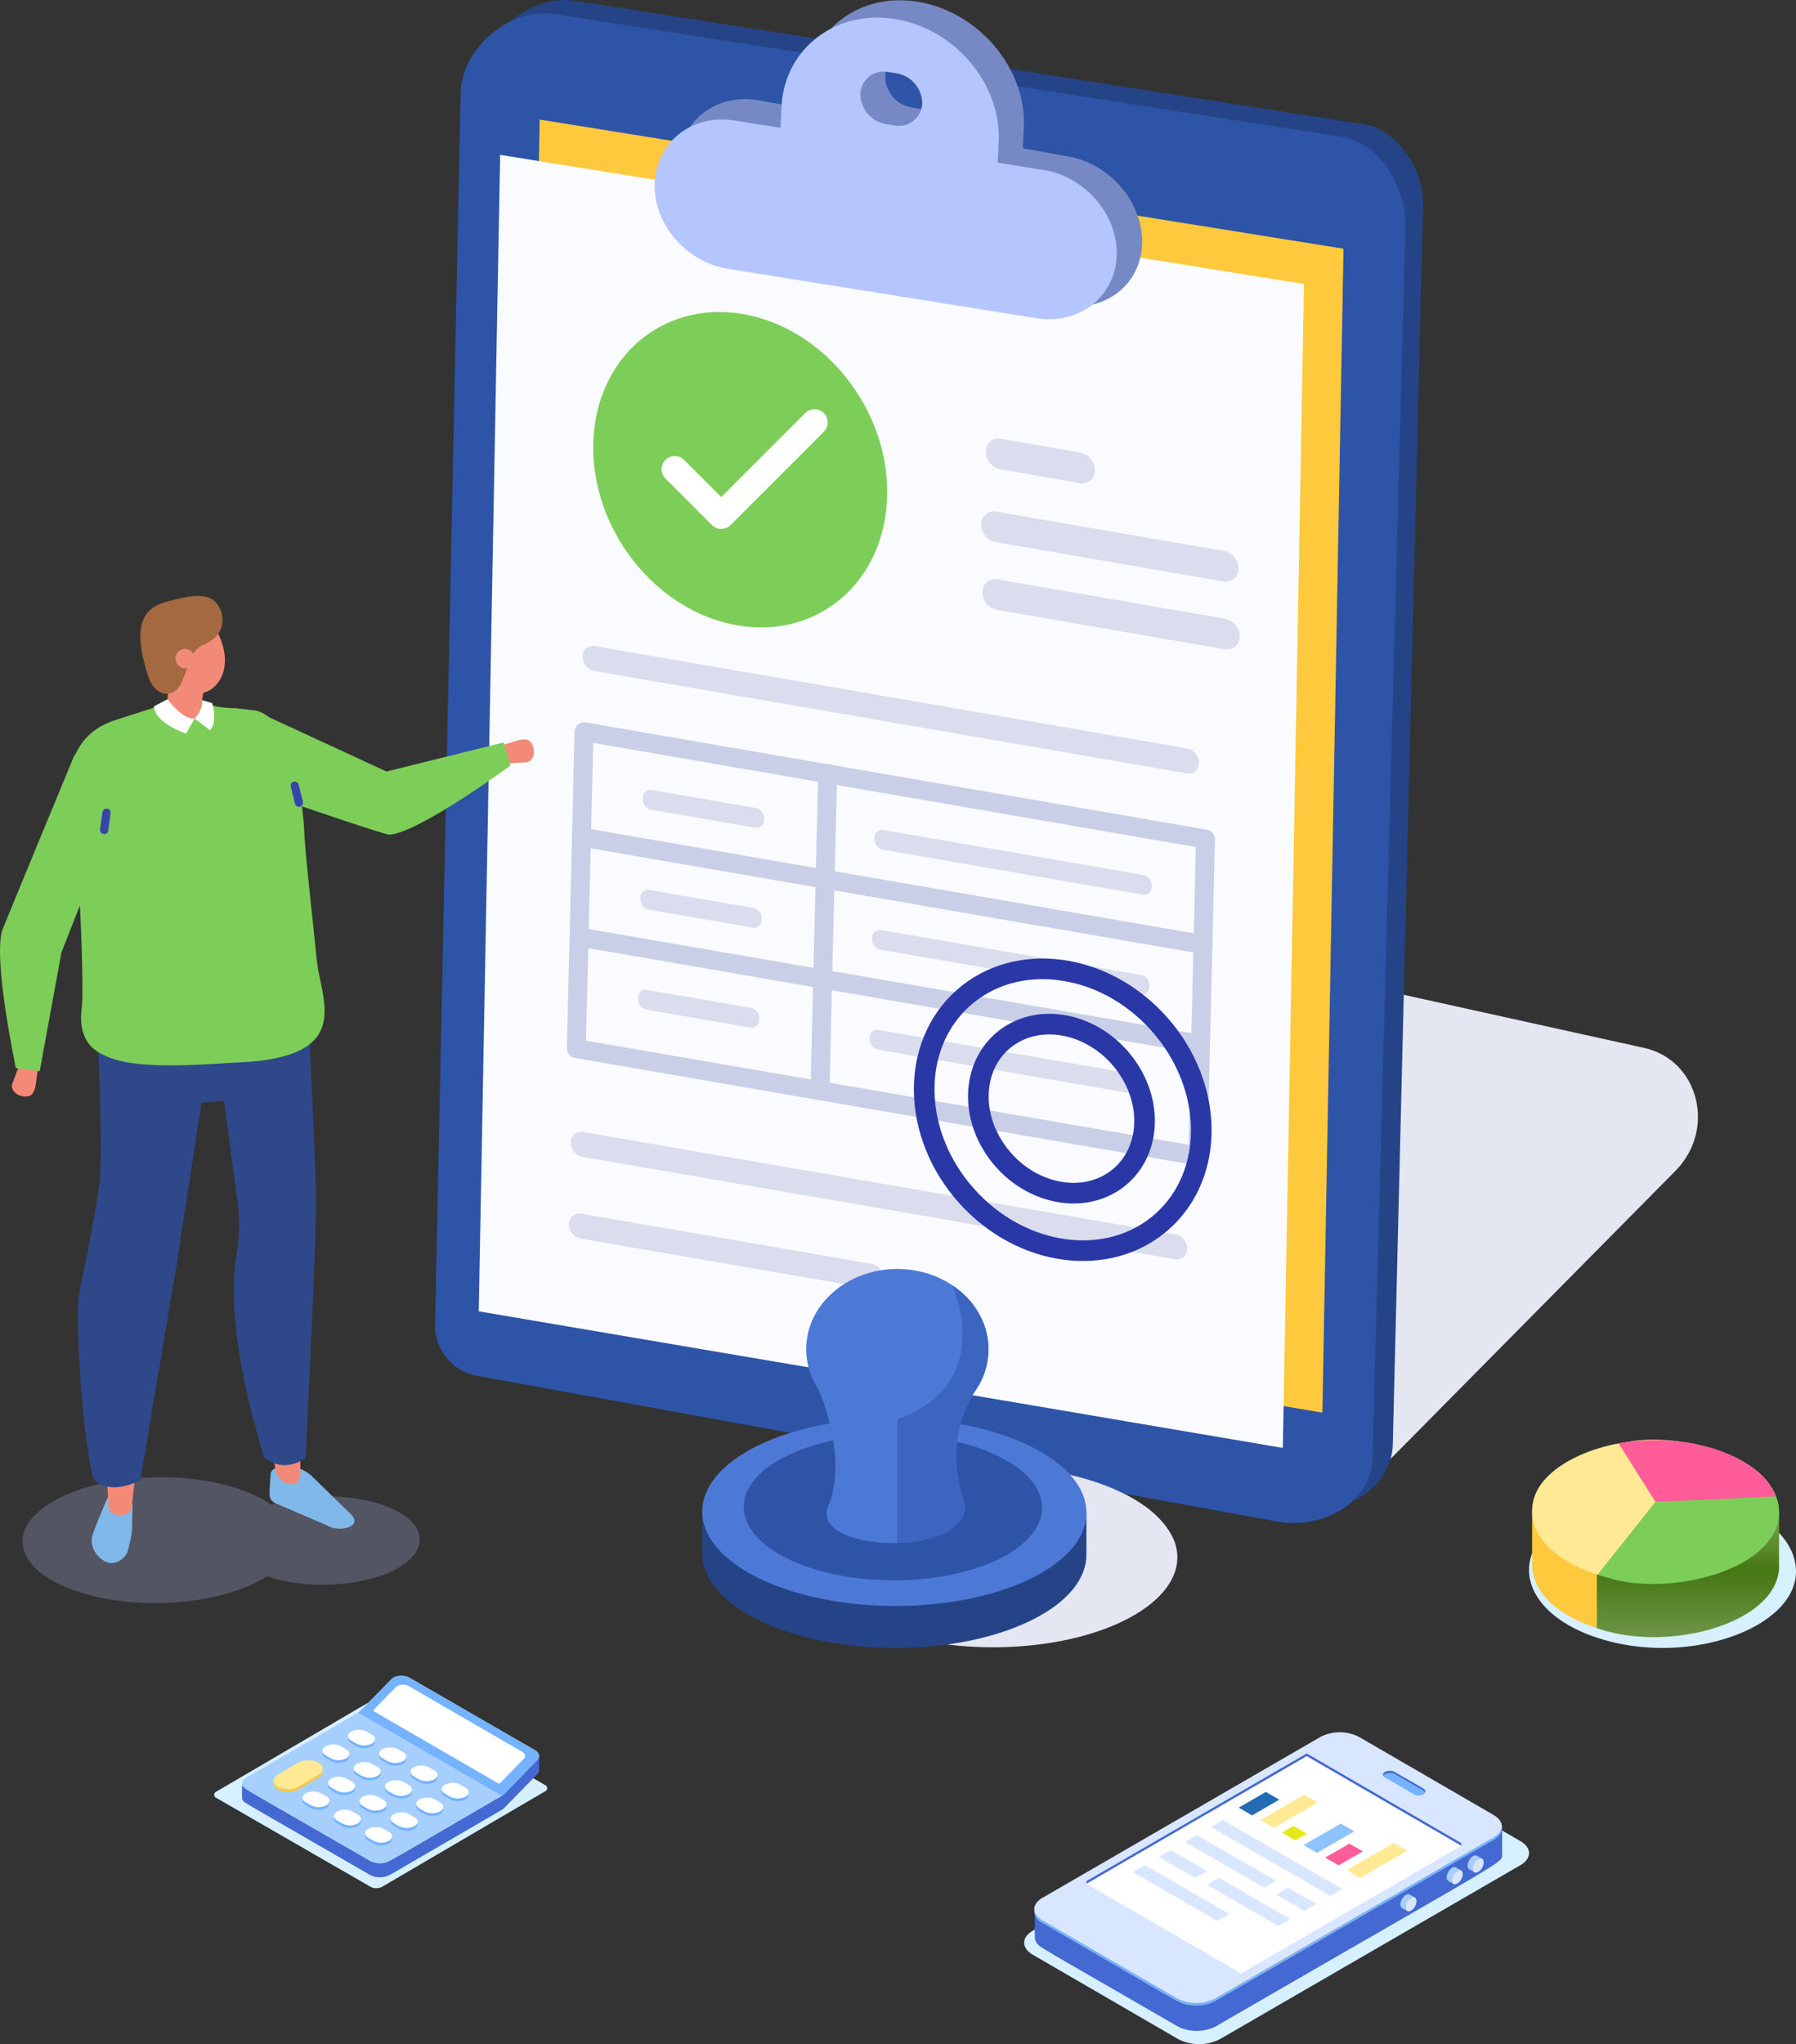 <svg xmlns="http://www.w3.org/2000/svg" xmlns:xlink="http://www.w3.org/1999/xlink" width="506.552" height="576.297" viewBox="0 0 506.552 576.297">
  <rect x="0" y="0" width="506.552" height="576.297" fill="#333333" stroke="none"/>
  <defs>
    <clipPath id="clip-path">
      <rect id="Rectangle_5721" data-name="Rectangle 5721" width="478.9" height="464.597" fill="none"/>
    </clipPath>
    <clipPath id="clip-path-3">
      <rect id="Rectangle_5719" data-name="Rectangle 5719" width="112.031" height="35.466" fill="none"/>
    </clipPath>
    <linearGradient id="linear-gradient" x1="0.5" x2="0.5" y2="1" gradientUnits="objectBoundingBox">
      <stop offset="0" stop-color="#8fba61"/>
      <stop offset="0.481" stop-color="#457713"/>
      <stop offset="1" stop-color="#799c54"/>
    </linearGradient>
  </defs>
  <g id="Group_16925" data-name="Group 16925" transform="translate(942.419 6840.299)">
    <g id="Group_16924" data-name="Group 16924" transform="translate(-942.419 -6840.299)">
      <g id="Group_16848" data-name="Group 16848" clip-path="url(#clip-path)">
        <g id="Group_16847" data-name="Group 16847">
          <g id="Group_16846" data-name="Group 16846" clip-path="url(#clip-path)">
            <path id="Path_32439" data-name="Path 32439" d="M664.658,690.569l81.648-82.521c11.327-11.758,6.269-31.093-9.018-34.469L516.081,524.731Z" transform="translate(-273.562 -278.147)" fill="#e4e6f2"/>
            <path id="Path_32440" data-name="Path 32440" d="M510.534,425.141,285.271,384.135a14.445,14.445,0,0,1-11.918-15.007l7.186-346.54C280.807,9.7,294.443-1.768,307.122.227L530.153,35.154c7.735,1.217,16.359,11.65,16.112,22.556l-8.53,349.229c-.273,13.194-14.42,20.759-27.2,18.2" transform="translate(-144.896 0)" fill="#254487"/>
            <path id="Path_32441" data-name="Path 32441" d="M498.339,433.129,273.076,392.122a14.445,14.445,0,0,1-11.918-15.008l7.186-346.54c.267-12.886,13.9-24.356,26.583-22.361L517,42.858c12.642,2.231,18.01,16.927,17.847,24.787l-9.3,347.281c-.273,13.194-14.42,20.759-27.2,18.2" transform="translate(-138.432 -4.234)" fill="#2d54a6"/>
            <path id="Path_32442" data-name="Path 32442" d="M317.105,71.737,311.078,397.78l226.785,38.51,5.963-328.142Z" transform="translate(-164.895 -38.026)" fill="#ffc93e"/>
            <path id="Path_32443" data-name="Path 32443" d="M514.133,457.451l-226.785-38.51L293.376,92.9,520.1,129.309Z" transform="translate(-152.316 -49.243)" fill="#fafbff"/>
            <path id="Path_32444" data-name="Path 32444" d="M517.512,44.263l-12.989-2.357L504.8,36c.761-16.351-12.425-32.236-29.3-35.3h0c-16.878-3.063-31.312,7.808-32.073,24.159l-.275,5.9-12.988-2.358c-11.885-2.157-22.047,5.5-22.584,17.011s8.75,22.7,20.634,24.855l87.356,15.855c11.884,2.157,22.047-5.5,22.583-17.011s-8.75-22.7-20.634-24.855M475.254,30.754l-2.3-.417a8.881,8.881,0,0,1-7.243-8.726c.188-4.042,3.756-6.729,7.928-5.972l2.3.417a8.883,8.883,0,0,1,7.243,8.726c-.188,4.042-3.756,6.729-7.928,5.972" transform="translate(-216.033 -0.1)" fill="#7789c4"/>
            <path id="Path_32445" data-name="Path 32445" d="M502.628,53.53l-12.961-2.075.273-5.892c.757-16.326-12.4-31.89-29.248-34.586s-31.243,8.455-32,24.781l-.273,5.893-12.96-2.075c-11.859-1.9-22,5.954-22.531,17.45s8.735,22.454,20.594,24.353L500.69,95.332c11.859,1.9,22-5.953,22.531-17.449s-8.734-22.454-20.594-24.353m-42.17-12.575-2.294-.367a8.632,8.632,0,0,1-7.23-8.55,6.575,6.575,0,0,1,7.91-6.125l2.294.367a8.631,8.631,0,0,1,7.23,8.549,6.575,6.575,0,0,1-7.91,6.126" transform="translate(-208.27 -5.605)" fill="#b5c6ff"/>
            <path id="Path_32446" data-name="Path 32446" d="M600.521,516.142l-73.265-12.654a3.019,3.019,0,0,1-2.411-2.972l.011-.465a2.117,2.117,0,0,1,2.535-2.118l73.265,12.654a3.019,3.019,0,0,1,2.411,2.972l-.011.465a2.117,2.117,0,0,1-2.535,2.118" transform="translate(-278.207 -263.923)" fill="#d9dded"/>
            <path id="Path_32447" data-name="Path 32447" d="M512.932,714.951,345.92,686.105a4.159,4.159,0,0,1-3.321-4.094,2.916,2.916,0,0,1,3.492-2.918L513.1,707.939a4.159,4.159,0,0,1,3.321,4.094,2.916,2.916,0,0,1-3.491,2.918" transform="translate(-181.603 -359.945)" fill="#d9dded"/>
            <path id="Path_32448" data-name="Path 32448" d="M426.553,749.229,344.731,735.1A4.159,4.159,0,0,1,341.41,731a2.916,2.916,0,0,1,3.492-2.918l81.822,14.132a4.159,4.159,0,0,1,3.321,4.094,2.916,2.916,0,0,1-3.491,2.918" transform="translate(-180.973 -385.914)" fill="#d9dded"/>
            <path id="Path_32449" data-name="Path 32449" d="M520.01,423.438,353,394.592a4.159,4.159,0,0,1-3.321-4.094,2.916,2.916,0,0,1,3.492-2.918L520.18,416.426a4.159,4.159,0,0,1,3.321,4.094,2.916,2.916,0,0,1-3.492,2.918" transform="translate(-185.355 -205.421)" fill="#d9dded"/>
            <path id="Path_32450" data-name="Path 32450" d="M417.469,484.527l-29.249-5.052a3.018,3.018,0,0,1-2.411-2.972l.011-.465a2.117,2.117,0,0,1,2.535-2.118l29.249,5.052a3.019,3.019,0,0,1,2.411,2.972l-.011.465a2.117,2.117,0,0,1-2.535,2.118" transform="translate(-204.508 -251.194)" fill="#d9dded"/>
            <path id="Path_32451" data-name="Path 32451" d="M599.065,576.111,525.8,563.457a3.019,3.019,0,0,1-2.411-2.972l.011-.465a2.117,2.117,0,0,1,2.535-2.118L599.2,570.556a3.019,3.019,0,0,1,2.411,2.972l-.011.465a2.117,2.117,0,0,1-2.535,2.118" transform="translate(-277.435 -295.711)" fill="#d9dded"/>
            <path id="Path_32452" data-name="Path 32452" d="M416.013,544.495l-29.249-5.052a3.018,3.018,0,0,1-2.411-2.972l.011-.465a2.117,2.117,0,0,1,2.535-2.118l29.249,5.052a3.019,3.019,0,0,1,2.411,2.972l-.011.465a2.117,2.117,0,0,1-2.535,2.118" transform="translate(-203.736 -282.982)" fill="#d9dded"/>
            <path id="Path_32453" data-name="Path 32453" d="M597.609,636.079l-73.264-12.654a3.019,3.019,0,0,1-2.411-2.972l.011-.465a2.117,2.117,0,0,1,2.535-2.118l73.264,12.654a3.019,3.019,0,0,1,2.411,2.972l-.011.465a2.117,2.117,0,0,1-2.535,2.118" transform="translate(-276.664 -327.499)" fill="#d9dded"/>
            <path id="Path_32454" data-name="Path 32454" d="M414.557,604.462l-29.249-5.052a3.018,3.018,0,0,1-2.411-2.972l.011-.465a2.117,2.117,0,0,1,2.535-2.118l29.249,5.052a3.019,3.019,0,0,1,2.411,2.972l-.011.465a2.117,2.117,0,0,1-2.535,2.118" transform="translate(-202.964 -314.769)" fill="#d9dded"/>
            <path id="Path_32455" data-name="Path 32455" d="M521.2,558.595,345.92,528.321l2.169-89.332L523.37,469.264Z" transform="translate(-183.364 -232.698)" fill="none" stroke="#c8cfe6" stroke-linecap="round" stroke-linejoin="round" stroke-width="5.331"/>
            <line id="Line_522" data-name="Line 522" x2="175.281" y2="30.274" transform="translate(164.003 236.003)" fill="none" stroke="#c8cfe6" stroke-linecap="round" stroke-linejoin="round" stroke-width="5.331"/>
            <line id="Line_523" data-name="Line 523" x2="172.911" y2="29.865" transform="translate(163.32 264.151)" fill="none" stroke="#c8cfe6" stroke-linecap="round" stroke-linejoin="round" stroke-width="5.331"/>
            <line id="Line_524" data-name="Line 524" x1="2.131" y2="87.767" transform="translate(231.307 218.16)" fill="none" stroke="#c8cfe6" stroke-linecap="round" stroke-linejoin="round" stroke-width="5.331"/>
            <path id="Path_32456" data-name="Path 32456" d="M618.18,275.693l-22.389-3.867a5.092,5.092,0,0,1-4.067-5.013A3.571,3.571,0,0,1,596,263.24l22.389,3.867a5.092,5.092,0,0,1,4.067,5.014,3.571,3.571,0,0,1-4.275,3.572" transform="translate(-313.658 -139.505)" fill="#d9dded"/>
            <path id="Path_32457" data-name="Path 32457" d="M657.215,326.56l-64.2-11.088a5.092,5.092,0,0,1-4.067-5.013,3.571,3.571,0,0,1,4.275-3.572l64.2,11.088a5.092,5.092,0,0,1,4.067,5.014,3.571,3.571,0,0,1-4.275,3.572" transform="translate(-312.187 -162.641)" fill="#d9dded"/>
            <path id="Path_32458" data-name="Path 32458" d="M657.943,367.226l-64.2-11.088a5.092,5.092,0,0,1-4.067-5.013,3.571,3.571,0,0,1,4.275-3.572l64.2,11.088a5.092,5.092,0,0,1,4.067,5.014,3.571,3.571,0,0,1-4.275,3.572" transform="translate(-312.573 -184.197)" fill="#d9dded"/>
            <path id="Path_32459" data-name="Path 32459" d="M431.108,271.1l7.283,1.258-1.054-4c-.82-2.931-1.53-5.8-2.236-8.83l-.148-.026c-.81,2.765-1.653,5.37-2.607,7.994Z" transform="translate(-228.52 -137.553)" fill="#fff"/>
            <path id="Path_32460" data-name="Path 32460" d="M308.349,445.611h0c.7,1.938-.019,3.934-1.591,4.435l-6.357.422c-1.574.5-.523,0-1.22-1.941s-2.281-1.7.489-3.318l4.482-1.313a5.572,5.572,0,0,1,1.809-.24c1.144.051,1.839.43,2.388,1.955" transform="translate(-158.013 -235.169)" fill="#f38a77"/>
            <path id="Path_32461" data-name="Path 32461" d="M159.725,429.5l33.953,15.675,33.02-8.192,1.963,6.492s-25.777,18.933-34.108,19.514c-1.229.086-25.877-8.385-25.877-8.385Z" transform="translate(-84.666 -227.666)" fill="#7dcd59"/>
            <g id="Group_16845" data-name="Group 16845" transform="translate(6.366 416.479)" opacity="0.3" style="mix-blend-mode: multiply;isolation: isolate">
              <g id="Group_16844" data-name="Group 16844">
                <g id="Group_16843" data-name="Group 16843" clip-path="url(#clip-path-3)">
                  <path id="Path_32462" data-name="Path 32462" d="M22.939,892.637c13.845-7.517,37.945-8.523,53.83-2.245a33.276,33.276,0,0,1,6.872,3.6c9.838-3.23,23.334-3.161,32.742.557,11.162,4.411,12.323,12.268,2.595,17.55-9.349,5.076-25.338,5.913-36.478,2.057-.64.413-1.312.818-2.038,1.211-13.845,7.517-37.945,8.523-53.83,2.245s-17.539-17.46-3.693-24.977" transform="translate(-13.547 -886.269)" fill="#9fa3d4"/>
                </g>
              </g>
            </g>
            <path id="Path_32463" data-name="Path 32463" d="M184.048,892.668l-10.1-9.878a9.946,9.946,0,0,0-7.25-2.883,16.011,16.011,0,0,0-2.823.338,2.085,2.085,0,0,0-1.8,2.191l-.161,2.129c-.155,3.564-.547,4.755,1.874,5.795l14.374,6.173c3,1.945,11.02.482,5.889-3.866" transform="translate(-85.761 -466.414)" fill="#81b8ea"/>
            <path id="Path_32464" data-name="Path 32464" d="M146.6,736.283a4.74,4.74,0,0,0,4.9,4.025c1.158-.128,1.956-.811,2.117-2.994-.4-24.484,1.945-44.9,1.587-67.789-.4-25.7-1.081-18.119-1.758-57.512l-23.52-4.81c5.078,28.4,7.537,64.205,7.537,64.205-6.14,26.334,3.628,34.161,9.139,64.875" transform="translate(-68.868 -321.863)" fill="#f38a77"/>
            <path id="Path_32465" data-name="Path 32465" d="M124.81,571.752l8.043,60.172a51.044,51.044,0,0,1-.141,18.038c-1.7,9.51-.463,28.589,7.932,56.213,3.765,2.924,7.671,2.836,11.7.177,0,0,3.1-61.6,2.963-73.475s-3.405-75.811-3.405-75.811Z" transform="translate(-66.159 -295.287)" fill="#2e488a"/>
            <path id="Path_32466" data-name="Path 32466" d="M66.594,900.062l-.2,7.748a38.586,38.586,0,0,1-1.3,5.822,5.23,5.23,0,0,1-4.539,3.04c-2.255.112-6.779-3.682-5.152-8.288,1.418-4.014,4.245-10.411,4.245-10.411,3.178,1.412,4.649,2.056,6.945,2.089" transform="translate(-29.186 -475.994)" fill="#81b8ea"/>
            <path id="Path_32467" data-name="Path 32467" d="M58.779,755.227c-.437,3.037,4.5,4.4,6.544,1.34,2.384-24.292,6.728-46.29,8.971-69,2.519-25.494,4.816-23.962,8.617-63.048l-25.74,1.213c1.839,28.567.221,64.255.221,64.255-9.471,26.56-.105,31.267,1.386,65.237" transform="translate(-28.206 -331.044)" fill="#f38a77"/>
            <path id="Path_32468" data-name="Path 32468" d="M51.2,575.353s3.084,51.476,1.625,62.795c-1.134,8.8-4.118,23.227-5.392,29.221a30.817,30.817,0,0,0-.67,5.931c-.139,8.778.9,32.893,4.189,47.665,2.779,4.049,8.849,3.2,13.419.821L74.3,662.77c.151-.69,7.293-47.365,7.293-47.365l16-1.429L87.953,574.42s-38.5,4.184-36.756.933" transform="translate(-24.78 -304.486)" fill="#2e488a"/>
            <path id="Path_32469" data-name="Path 32469" d="M87.759,421.729c-3.226-.039-6.2-.449-7.1-1.031-5.043-3.264-10.746-1.013-11.349-.606l-16.051,5.178c-14.806,5.163-12.991,20.79-13.08,29.627,0,0,5.432,9.956,6.135,18.281.609,7.2,5.5,23.376,4.4,25.713-.431.92-.532,4.329.892,8.044a11.724,11.724,0,0,0,7.646,7.183c7.937,2.417,20.734,7.745,27.446,7.565,35.3-.945,25-17.432,23.884-29.335-.7-7.49-3.254-29.6-3.471-35.542s-2.823-33.754-14.755-34.522Z" transform="translate(-21.282 -222.079)" fill="#7dcd59"/>
            <path id="Path_32470" data-name="Path 32470" d="M105.255,414.526l.648-.686c1.748.437,3.277.2,3.559-1.518l1.585-9.7a3.573,3.573,0,0,0-2.666-3.922l-.517-.129c-1.748-.437-6.56-.2-6.841,1.522l-.876,10.235c-.281,1.72,3.361,3.76,5.109,4.2" transform="translate(-53.077 -211.173)" fill="#f38a77"/>
            <path id="Path_32471" data-name="Path 32471" d="M118.893,420.036l2.876.833s1.619,5.662-.632,7.645l-4.318-3.286s2.506-2.536,2.074-5.191" transform="translate(-61.923 -222.651)" fill="#fff"/>
            <path id="Path_32472" data-name="Path 32472" d="M103.864,424.954l-2.424,4.225s-8.732-2.8-9.061-7.663l3.83-2s4.28,5.871,7.655,5.433" transform="translate(-48.968 -222.378)" fill="#fff"/>
            <path id="Path_32473" data-name="Path 32473" d="M45.551,538.052c.408-4.069-.268-24.978-.876-32.176-.4-4.713-1.478-18.44-2.368-25.417,3.716,6.614,6.289,9.128,6.712,10.754C52.346,504,53.268,511,59.751,518.376c12.436,14.157,15.815,21.453,28.093,35.909-24.467,1.766-32.1.195-37.356-2.767-6.527-3.678-5.145-11.382-4.936-13.466" transform="translate(-22.426 -254.68)" fill="#7dcd59"/>
            <line id="Line_525" data-name="Line 525" x2="1.205" y2="4.816" transform="translate(83.121 221.5)" fill="none" stroke="#3546ab" stroke-linecap="round" stroke-linejoin="round" stroke-width="2.305"/>
            <path id="Path_32474" data-name="Path 32474" d="M101.745,383.445c-.069,6.567-2.349,8.507-6.933,5.648s-7.219-9.882-7.485-16.439c-.128-3.147,1.661-9.135,6.244-6.276s8.242,10.5,8.173,17.067" transform="translate(-46.286 -193.81)" fill="#f38a77"/>
            <path id="Path_32475" data-name="Path 32475" d="M115.225,378.1c-.725,6.53-6.6,9.944-10.863,6.569s-7.136-11.4-6.411-17.935,4.77-9.088,9.035-5.713,8.964,10.548,8.24,17.078" transform="translate(-51.862 -190.579)" fill="#f38a77"/>
            <path id="Path_32476" data-name="Path 32476" d="M86.775,381.058s1.621,4.322,5.264,4.037c5.679-.445,4.48-11.573,9.857-13.713,7.27-2.893,6.231-9.651,3.35-12.312s-8.376-1.3-13.349.027c-5.261,1.406-11.112,4.765-5.121,21.961" transform="translate(-44.656 -189.525)" fill="#a56941"/>
            <path id="Path_32477" data-name="Path 32477" d="M110.7,392.526a2.7,2.7,0,1,1-2.351-3.182,2.782,2.782,0,0,1,2.351,3.182" transform="translate(-55.838 -206.373)" fill="#f38a77"/>
            <path id="Path_32490" data-name="Path 32490" d="M.667,0,0,4.919" transform="translate(29.382 229.091)" fill="#7dcd59" stroke="#3546ab" stroke-linecap="round" stroke-width="2.305"/>
            <path id="Path_32479" data-name="Path 32479" d="M10.533,646.364h0c-2.054-.163-3.578-1.637-3.388-3.275l2.233-5.967c.191-1.641.215-.477,2.271-.313h0c2.053.163,2.492-1.377,2.822,1.812l-.648,4.625a5.566,5.566,0,0,1-.526,1.747c-.517,1.022-1.149,1.5-2.765,1.371" transform="translate(-3.779 -337.264)" fill="#f38a77"/>
            <path id="Path_32480" data-name="Path 32480" d="M27.772,481.755,17.327,508.416,11.2,541.88,4.475,541S-2.168,509.711.732,501.88c.428-1.155,20.345-49.334,20.345-49.334Z" transform="translate(0 -239.884)" fill="#7dcd59"/>
            <path id="Path_32481" data-name="Path 32481" d="M573.437,923.258c-20.344,9.938-53.431,9.887-73.9-.113s-20.575-26.162-.231-36.1,53.431-9.887,73.9.113c6.756,3.3,11.293,7.271,13.756,11.739,4.557,8.25.105,17.7-13.525,24.36" transform="translate(-256.616 -466.268)" fill="#e4e6f2"/>
            <path id="Path_32482" data-name="Path 32482" d="M529.833,902.49h0l0-11.495-5.539-.017a38.782,38.782,0,0,0-10.446-7.144c-21.226-10.368-55.531-10.421-76.624-.117a38.224,38.224,0,0,0-10.2,6.954l-5.553-.017.022,10.954.011,0c-.386,7.035,4.927,14.147,15.955,19.534,21.226,10.368,55.532,10.421,76.625.117,10.589-5.172,15.831-11.971,15.745-18.772" transform="translate(-223.414 -464.358)" fill="#254487"/>
            <path id="Path_32483" data-name="Path 32483" d="M514.087,896.073c-21.093,10.3-55.4,10.251-76.624-.117s-21.333-27.126-.24-37.429,55.4-10.251,76.625.117,21.333,27.125.24,37.429" transform="translate(-223.412 -451.006)" fill="#4d79d6"/>
            <path id="Path_32484" data-name="Path 32484" d="M518.3,895.741c-16.381,8-43.022,7.961-59.506-.091s-16.567-21.065-.187-29.067,43.022-7.961,59.506.091,16.567,21.065.186,29.067" transform="translate(-236.616 -456.188)" fill="#2d54a6"/>
            <path id="Path_32485" data-name="Path 32485" d="M532.79,793.664h0a20.332,20.332,0,0,0,2.487-9.719c0-12.5-11.507-22.632-25.7-22.632s-25.7,10.133-25.7,22.632a20.49,20.49,0,0,0,3.392,11.232c2.426,5.458,7.765,21.168,2.811,33.006-5.377,12.849,38.263,14.834,38.684,0-4.139-12.068-3.269-22.353,2.5-32.1a21.948,21.948,0,0,0,1.525-2.416" transform="translate(-256.491 -403.553)" fill="#4d79d6"/>
            <path id="Path_32486" data-name="Path 32486" d="M561.78,798.932h0a20.332,20.332,0,0,0,2.487-9.719c0-7.32-3.95-13.824-10.071-17.961,11.2,30.9-15.629,37.6-15.629,37.6v34.976c9.557-.256,18.992-3.516,19.187-10.375-4.139-12.068-3.269-22.353,2.5-32.1a21.91,21.91,0,0,0,1.525-2.416" transform="translate(-285.481 -408.822)" fill="#3b65bf"/>
            <ellipse id="Ellipse_1199" data-name="Ellipse 1199" cx="36.408" cy="42.184" rx="36.408" ry="42.184" transform="matrix(0.746, -0.666, 0.666, 0.746, 244.483, 305.646)" fill="none" stroke="#2a38a7" stroke-linecap="round" stroke-linejoin="round" stroke-width="5.818"/>
            <path id="Path_32487" data-name="Path 32487" d="M633.929,644.3c-1.442,12.727-13.039,20.328-25.9,16.977S585.9,644.9,587.345,632.172s13.038-20.328,25.9-16.978S635.371,631.576,633.929,644.3Z" transform="translate(-311.259 -325.68)" fill="none" stroke="#2a38a7" stroke-linecap="round" stroke-linejoin="round" stroke-width="5.818"/>
            <path id="Path_32488" data-name="Path 32488" d="M438.869,240.823c-1.514,24.023-21.262,39.388-44.108,34.32s-40.139-28.651-38.624-52.673,21.262-39.388,44.108-34.32,40.139,28.651,38.624,52.673" transform="translate(-188.73 -99.221)" fill="#7dcd59"/>
          </g>
        </g>
      </g>
    </g>
    <g id="Group_16245" data-name="Group 16245" transform="translate(-653.548 -6351.932)">
      <g id="Group_16239" data-name="Group 16239">
        <g id="Group_16214" data-name="Group 16214" transform="translate(0 5.485)">
          <path id="Path_31619" data-name="Path 31619" d="M447.028,321.547l41.041,23.8c3.242,1.875,3.243,4.913.016,6.781L403.294,401.19a12.907,12.907,0,0,1-11.7-.006l-41.039-23.8c-3.238-1.873-3.242-4.914-.015-6.783,21.3-12.324,67.617-39.121,84.795-49.061a12.894,12.894,0,0,1,11.693.007Z" transform="translate(-348.126 -320.143)" fill="#d6f0ff"/>
        </g>
        <g id="Group_16238" data-name="Group 16238" transform="translate(2.829)">
          <g id="Group_16227" data-name="Group 16227" transform="translate(0.149 0.417)">
            <g id="Group_16217" data-name="Group 16217">
              <g id="Group_16216" data-name="Group 16216">
                <path id="Path_31620" data-name="Path 31620" d="M480.08,340.211c-84.021,48.618-79.683,47.02-84.776,46.682a11.477,11.477,0,0,1-3.463-.75c-1.095-.435-39.442-22.685-40.129-23.31a3.321,3.321,0,0,1-1.2-2.393c-.024,8.072-.125,7.843.26,8.655.836,1.762-.89.3,39.964,23.993a11.987,11.987,0,0,0,10.824.006c83.949-48.576,80.73-45.928,80.737-48.548l.021-7.463A3.817,3.817,0,0,1,480.08,340.211Z" transform="translate(-350.481 -310.602)" fill="#4469d3"/>
                <g id="Group_16215" data-name="Group 16215" transform="translate(0.029)">
                  <path id="Path_31621" data-name="Path 31621" d="M442.064,317.432l38,22.029c3,1.738,3,4.552.013,6.281l-78.5,45.422a11.944,11.944,0,0,1-10.824-.006l-38-22.033c-2.993-1.734-3-4.547-.013-6.276,20.644-11.946,62.878-36.381,78.5-45.421A11.935,11.935,0,0,1,442.064,317.432Z" transform="translate(-350.504 -316.133)" fill="#a3a5a8"/>
                </g>
              </g>
            </g>
            <g id="Group_16220" data-name="Group 16220" transform="translate(103.105 45.226)">
              <g id="Group_16218" data-name="Group 16218">
                <path id="Path_31622" data-name="Path 31622" d="M436.17,352.872h0c-.03-.018-1.452-.844-1.481-.859-1.473-.753-3.591,2.974-2.165,3.806l1.446.841C432.526,355.82,434.71,352.026,436.17,352.872Z" transform="translate(-432.051 -351.913)" fill="#a7cffe"/>
              </g>
              <g id="Group_16219" data-name="Group 16219" transform="translate(1.477 0.833)">
                <path id="Path_31623" data-name="Path 31623" d="M434.755,352.807c2.034-1.174,2.086,2.371.01,3.571C432.745,357.543,432.669,354.012,434.755,352.807Z" transform="translate(-433.22 -352.572)" fill="#d9e6ff"/>
              </g>
            </g>
            <g id="Group_16223" data-name="Group 16223" transform="translate(116.159 37.589)">
              <g id="Group_16221" data-name="Group 16221">
                <path id="Path_31624" data-name="Path 31624" d="M446.49,346.829h0c-.03-.018-1.452-.844-1.483-.859-1.364-.7-3.388,2.531-2.337,3.662.133.144,1.436.877,1.619.983C442.844,349.777,445.03,345.981,446.49,346.829Z" transform="translate(-442.378 -345.871)" fill="#a7cffe"/>
              </g>
              <g id="Group_16222" data-name="Group 16222" transform="translate(1.469 0.831)">
                <path id="Path_31625" data-name="Path 31625" d="M445.076,346.764c2.034-1.174,2.086,2.371.01,3.57C443.066,351.5,442.99,347.969,445.076,346.764Z" transform="translate(-443.541 -346.529)" fill="#d9e6ff"/>
              </g>
            </g>
            <g id="Group_16226" data-name="Group 16226" transform="translate(122.052 34.299)">
              <g id="Group_16224" data-name="Group 16224">
                <path id="Path_31626" data-name="Path 31626" d="M451.152,344.226h0c-.03-.018-1.452-.844-1.481-.859-1.365-.7-3.388,2.531-2.338,3.663.134.144,1.436.876,1.619.983C447.508,347.174,449.692,343.378,451.152,344.226Z" transform="translate(-447.041 -343.268)" fill="#a7cffe"/>
              </g>
              <g id="Group_16225" data-name="Group 16225" transform="translate(1.469 0.831)">
                <path id="Path_31627" data-name="Path 31627" d="M449.738,344.161c2.035-1.174,2.087,2.371.01,3.57C447.728,348.9,447.652,345.366,449.738,344.161Z" transform="translate(-448.203 -343.926)" fill="#d9e6ff"/>
              </g>
            </g>
          </g>
          <g id="Group_16237" data-name="Group 16237">
            <g id="Group_16230" data-name="Group 16230">
              <g id="Group_16229" data-name="Group 16229">
                <path id="Path_31628" data-name="Path 31628" d="M482.188,336.756a3.814,3.814,0,0,1-2.239,3.126c-83.145,48.111-79.937,47.471-85.867,46.564a10.271,10.271,0,0,1-3.051-.934c-.7-.351-38.736-22.354-39.461-23.016-1.4-1.282-1.2-2.9-1.2-1.785a3.837,3.837,0,0,0,2.253,3.3c40.419,23.44,38.5,22.727,41.451,23.179a12.3,12.3,0,0,0,6.17-.574c2.409-1.2-10.729,6.335,79.7-45.99C482.413,339.2,482.186,337.61,482.188,336.756Z" transform="translate(-350.364 -310.272)" fill="#75b3fe"/>
                <g id="Group_16228" data-name="Group 16228" transform="translate(0.014)">
                  <path id="Path_31629" data-name="Path 31629" d="M441.936,317.1l38,22.03c3,1.737,3,4.549.014,6.28l-78.5,45.421a11.946,11.946,0,0,1-10.83,0L352.628,368.8c-3-1.734-3-4.549-.015-6.278,19.719-11.41,62.6-36.218,78.5-45.42a11.934,11.934,0,0,1,10.823,0Z" transform="translate(-350.375 -315.804)" fill="#d9e6ff"/>
                </g>
              </g>
            </g>
            <g id="Group_16232" data-name="Group 16232" transform="translate(98.375 10.872)">
              <g id="Group_16231" data-name="Group 16231" transform="translate(0.007 0.005)">
                <path id="Path_31630" data-name="Path 31630" d="M431.47,324.736l8.138,4.719c1.766,1.031-.892,2.616-2.713,1.566l-8.138-4.719a.829.829,0,0,1,0-1.569A2.983,2.983,0,0,1,431.47,324.736Z" transform="translate(-428.197 -324.409)" fill="#75b3fe"/>
              </g>
              <path id="Path_31631" data-name="Path 31631" d="M440.127,330.479a1.209,1.209,0,0,0-.463-.435l-8.131-4.72c-1.1-.628-2.916-.307-3.238.541-.627-1.112,1.758-1.952,3.175-1.13C440.09,329.733,440.428,329.671,440.127,330.479Z" transform="translate(-428.192 -324.405)" fill="#4469d3"/>
            </g>
            <g id="Group_16236" data-name="Group 16236" transform="translate(14.724 5.97)">
              <g id="Group_16233" data-name="Group 16233" transform="translate(0 0.746)">
                <path id="Path_31632" data-name="Path 31632" d="M424.143,321.117c40.556,23.513,31.866,18.475,43.62,25.292-57.262,33.131-62.131,36-62.131,36l-43.62-25.294S391.242,340.125,424.143,321.117Z" transform="translate(-362.012 -321.117)" fill="#fff"/>
              </g>
              <g id="Group_16235" data-name="Group 16235">
                <g id="Group_16234" data-name="Group 16234">
                  <path id="Path_31633" data-name="Path 31633" d="M411.167,320.527v.746c40.556,23.513,31.866,18.475,43.62,25.292v-.747C442.517,338.7,448.735,342.307,411.167,320.527Z" transform="translate(-349.035 -320.527)" fill="#4469d3"/>
                  <path id="Path_31634" data-name="Path 31634" d="M362.015,356.52v.747s30.177-17.533,62.131-35.994v-.746C422.74,321.339,362.015,356.52,362.015,356.52Z" transform="translate(-362.012 -320.527)" fill="#4469d3"/>
                </g>
              </g>
            </g>
          </g>
        </g>
      </g>
      <g id="Group_16244" data-name="Group 16244" transform="translate(30.62 16.817)">
        <g id="Group_16242" data-name="Group 16242" transform="translate(29.86)">
          <path id="Path_31635" data-name="Path 31635" d="M399.76,335.727l-3.786-2.186,7.678-4.433,3.786,2.186Z" transform="translate(-395.974 -329.108)" fill="#246db4"/>
          <path id="Path_31636" data-name="Path 31636" d="M404.586,339.084,400.8,336.9l12.411-7.166L417,331.919Z" transform="translate(-394.699 -328.943)" fill="#ffe994"/>
          <path id="Path_31637" data-name="Path 31637" d="M409.413,340.767l-3.786-2.186,3.26-1.883,3.786,2.186Z" transform="translate(-393.425 -327.104)" fill="#e3ea17"/>
          <g id="Group_16240" data-name="Group 16240" transform="translate(18.301 8.927)">
            <path id="Path_31638" data-name="Path 31638" d="M414.239,344.429l-3.786-2.186,10.518-6.073,3.786,2.186Z" transform="translate(-410.452 -336.17)" fill="#8fc3ff"/>
          </g>
          <g id="Group_16241" data-name="Group 16241" transform="translate(24.401 14.574)">
            <path id="Path_31639" data-name="Path 31639" d="M419.065,346.771l-3.786-2.186,6.837-3.947,3.786,2.186Z" transform="translate(-415.278 -340.638)" fill="#ff5c99"/>
          </g>
          <path id="Path_31640" data-name="Path 31640" d="M423.891,350.331l-3.786-2.186,13.253-7.651,3.786,2.186Z" transform="translate(-389.603 -326.102)" fill="#ffe994"/>
        </g>
        <g id="Group_16243" data-name="Group 16243" transform="translate(0 7.924)">
          <path id="Path_31641" data-name="Path 31641" d="M423.459,356.762l-33.672-19.441,3.367-1.944,33.672,19.441Z" transform="translate(-367.747 -335.377)" fill="#d9e6ff"/>
          <path id="Path_31642" data-name="Path 31642" d="M409.688,351.634l-3.367,1.944-22.346-12.9,3.367-1.944Z" transform="translate(-369.281 -334.491)" fill="#d9e6ff"/>
          <path id="Path_31643" data-name="Path 31643" d="M415.643,355.072l-3.367,1.944-7.959-4.6,3.367-1.944Z" transform="translate(-363.911 -331.39)" fill="#d9e6ff"/>
          <path id="Path_31644" data-name="Path 31644" d="M381.53,342.088l10.255,5.921-3.367,1.944-10.255-5.92Z" transform="translate(-370.816 -333.605)" fill="#d9e6ff"/>
          <path id="Path_31645" data-name="Path 31645" d="M412.357,359.886l-3.367,1.944-20.05-11.576,3.367-1.944Z" transform="translate(-367.971 -331.962)" fill="#d9e6ff"/>
          <path id="Path_31646" data-name="Path 31646" d="M396.227,361.173,372.35,347.388l3.367-1.944,23.877,13.785Z" transform="translate(-372.35 -332.719)" fill="#d9e6ff"/>
        </g>
      </g>
    </g>
    <g id="Group_16348" data-name="Group 16348" transform="translate(-1386.32 -6476.869)">
      <g id="Group_16347" data-name="Group 16347" transform="translate(504.319 109)">
        <g id="Group_16305" data-name="Group 16305" transform="translate(0 5.359)">
          <path id="Path_31701" data-name="Path 31701" d="M260.131,103.182l-45.91,26.883a.982.982,0,0,0-.006,1.861l43.449,25.027a3.539,3.539,0,0,0,3.216,0l45.91-26.882a.982.982,0,0,0,.005-1.859L263.342,103.18A3.54,3.54,0,0,0,260.131,103.182Z" transform="translate(-213.551 -102.796)" fill="#d6f0ff"/>
        </g>
        <g id="Group_16346" data-name="Group 16346" transform="translate(7.843)">
          <g id="Group_16308" data-name="Group 16308">
            <g id="Group_16307" data-name="Group 16307">
              <path id="Path_31702" data-name="Path 31702" d="M293.686,127.166a2.926,2.926,0,0,1-.643.492c-33.779,19.63-32.093,19.035-34.442,19.011a5.807,5.807,0,0,1-2.758-.675c-36.881-21.293-36.074-20.433-36.07-21.792-.011,4.352-.1,4.285.253,4.816.441.67-1.717-.705,35.806,20.959a5.16,5.16,0,0,0,1.192.475,6.318,6.318,0,0,0,4.459-.477l31.548-18.334c.533-.31-.24.412,10-10.062.666-.684.516-.8.527-5.117C303.551,117.3,303.757,116.86,293.686,127.166Z" transform="translate(-219.755 -93.829)" fill="#4469d3"/>
              <g id="Group_16306" data-name="Group 16306" transform="translate(0.017)">
                <path id="Path_31703" data-name="Path 31703" d="M303.033,122.323l-9.351,9.569c-.373.4,1.739-.891-32.192,18.827a6.226,6.226,0,0,1-5.65,0l-34.892-20.143c-1.566-.9-1.574-2.37-.016-3.274,33.912-19.707,31.8-18.423,32.192-18.825l8.8-8.987c1.04-1.061,3.544-1.255,5.042-.391l35.41,20.442C303.647,120.279,303.918,121.417,303.033,122.323Z" transform="translate(-219.769 -98.556)" fill="#a7cffe"/>
              </g>
            </g>
          </g>
          <path id="Path_31704" data-name="Path 31704" d="M296.2,122.323l-9.351,9.569a2.874,2.874,0,0,1-.645.494l-40.557-23.417c.526-.307-.177.346,9.44-9.479,1.04-1.061,3.544-1.255,5.042-.391l35.41,20.442C296.815,120.279,297.086,121.417,296.2,122.323Z" transform="translate(-212.919 -98.556)" fill="#75b3fe"/>
          <path id="Path_31705" data-name="Path 31705" d="M291.493,121.439l-6.563,6.716c-.2.212-.416.369-.669.222l-34.928-20.222a.408.408,0,0,1-.077-.643l6.178-6.311a3.313,3.313,0,0,1,3.539-.274l32.055,18.559C291.924,120,292.114,120.8,291.493,121.439Z" transform="translate(-211.999 -98.031)" fill="#fff"/>
          <g id="Group_16345" data-name="Group 16345" transform="translate(8.838 15.235)">
            <g id="Group_16341" data-name="Group 16341" transform="translate(8.218)">
              <g id="Group_16317" data-name="Group 16317" transform="translate(17.65 14.962)">
                <g id="Group_16310" data-name="Group 16310" transform="translate(21.619)">
                  <path id="Path_31706" data-name="Path 31706" d="M267.192,126.188c-.244-.091-2.874-1.27-2.874-2.342-.005,1.617-.129,1.478,2.379,2.91,1.93,1.1,5.229.319,5.233-1.253v-.8C271.928,126.164,269.142,126.919,267.192,126.188Z" transform="translate(-264.315 -122.077)" fill="#75b3fe"/>
                  <g id="Group_16309" data-name="Group 16309" transform="translate(0.002)">
                    <path id="Path_31707" data-name="Path 31707" d="M271.014,123.8c1.212.7,1.224,1.821.035,2.517a4.791,4.791,0,0,1-4.351.013l-1.462-.836c-1.212-.7-1.226-1.824-.037-2.52a4.8,4.8,0,0,1,4.353-.01Z" transform="translate(-264.317 -122.446)" fill="#fff"/>
                  </g>
                </g>
                <g id="Group_16312" data-name="Group 16312" transform="translate(14.413 4.153)">
                  <path id="Path_31708" data-name="Path 31708" d="M261.491,129.474c-.245-.092-2.874-1.27-2.874-2.343-.005,1.618-.129,1.478,2.379,2.911,1.93,1.1,5.229.319,5.233-1.253v-.8C266.227,129.45,263.441,130.205,261.491,129.474Z" transform="translate(-258.614 -125.363)" fill="#75b3fe"/>
                  <g id="Group_16311" data-name="Group 16311" transform="translate(0.002)">
                    <path id="Path_31709" data-name="Path 31709" d="M265.313,127.084c1.211.7,1.224,1.823.035,2.518a4.791,4.791,0,0,1-4.351.011l-1.464-.836c-1.211-.7-1.225-1.823-.035-2.519a4.8,4.8,0,0,1,4.353-.011Z" transform="translate(-258.616 -125.732)" fill="#fff"/>
                  </g>
                </g>
                <g id="Group_16314" data-name="Group 16314" transform="translate(7.206 8.306)">
                  <path id="Path_31710" data-name="Path 31710" d="M255.789,132.759c-.244-.091-2.874-1.27-2.874-2.342,0,1.617-.128,1.478,2.38,2.91,1.93,1.1,5.229.319,5.233-1.253v-.8C260.525,132.735,257.74,133.49,255.789,132.759Z" transform="translate(-252.912 -128.648)" fill="#75b3fe"/>
                  <g id="Group_16313" data-name="Group 16313" transform="translate(0.003)">
                    <path id="Path_31711" data-name="Path 31711" d="M259.611,130.371c1.212.7,1.224,1.821.037,2.517a4.793,4.793,0,0,1-4.352.013l-1.462-.836c-1.212-.7-1.225-1.824-.035-2.52a4.8,4.8,0,0,1,4.352-.01Z" transform="translate(-252.914 -129.018)" fill="#fff"/>
                  </g>
                </g>
                <g id="Group_16316" data-name="Group 16316" transform="translate(0 12.459)">
                  <path id="Path_31712" data-name="Path 31712" d="M250.088,136.045c-.244-.092-2.874-1.27-2.874-2.343,0,1.618-.128,1.478,2.379,2.91,1.931,1.1,5.229.32,5.234-1.253v-.8C254.824,136.02,252.038,136.776,250.088,136.045Z" transform="translate(-247.211 -131.934)" fill="#75b3fe"/>
                  <g id="Group_16315" data-name="Group 16315" transform="translate(0.002)">
                    <path id="Path_31713" data-name="Path 31713" d="M253.91,133.655c1.212.7,1.224,1.823.037,2.518a4.8,4.8,0,0,1-4.352.011l-1.462-.836c-1.212-.7-1.226-1.823-.037-2.519a4.8,4.8,0,0,1,4.353-.011Z" transform="translate(-247.213 -132.303)" fill="#fff"/>
                  </g>
                </g>
              </g>
              <g id="Group_16326" data-name="Group 16326" transform="translate(8.856 10.077)">
                <g id="Group_16319" data-name="Group 16319" transform="translate(21.619)">
                  <path id="Path_31714" data-name="Path 31714" d="M260.235,122.323c-.245-.091-2.876-1.27-2.876-2.343,0,1.618-.128,1.479,2.38,2.911,1.93,1.1,5.229.319,5.233-1.253v-.8C264.97,122.3,262.185,123.054,260.235,122.323Z" transform="translate(-257.357 -118.212)" fill="#75b3fe"/>
                  <g id="Group_16318" data-name="Group 16318" transform="translate(0.003)">
                    <path id="Path_31715" data-name="Path 31715" d="M264.056,119.933c1.212.7,1.225,1.823.037,2.518a4.8,4.8,0,0,1-4.352.013l-1.462-.837c-1.212-.7-1.225-1.823-.035-2.519a4.8,4.8,0,0,1,4.352-.01Z" transform="translate(-257.359 -118.581)" fill="#fff"/>
                  </g>
                </g>
                <g id="Group_16321" data-name="Group 16321" transform="translate(14.413 4.152)">
                  <path id="Path_31716" data-name="Path 31716" d="M254.533,125.608c-.244-.091-2.874-1.27-2.874-2.342,0,1.618-.128,1.478,2.379,2.91,1.931,1.1,5.229.319,5.234-1.253v-.8C259.269,125.584,256.483,126.339,254.533,125.608Z" transform="translate(-251.656 -121.497)" fill="#75b3fe"/>
                  <g id="Group_16320" data-name="Group 16320" transform="translate(0.002)">
                    <path id="Path_31717" data-name="Path 31717" d="M258.355,123.22c1.212.7,1.224,1.821.037,2.518a4.8,4.8,0,0,1-4.352.011l-1.462-.836c-1.212-.7-1.226-1.823-.037-2.519a4.8,4.8,0,0,1,4.353-.011Z" transform="translate(-251.658 -121.867)" fill="#fff"/>
                  </g>
                </g>
                <g id="Group_16323" data-name="Group 16323" transform="translate(7.206 8.306)">
                  <path id="Path_31718" data-name="Path 31718" d="M248.832,128.894c-.244-.092-2.874-1.27-2.874-2.343-.005,1.618-.129,1.479,2.379,2.911,1.93,1.1,5.229.319,5.233-1.253v-.8C253.568,128.87,250.782,129.625,248.832,128.894Z" transform="translate(-245.955 -124.783)" fill="#75b3fe"/>
                  <g id="Group_16322" data-name="Group 16322" transform="translate(0.002)">
                    <path id="Path_31719" data-name="Path 31719" d="M252.654,126.5c1.212.7,1.224,1.823.035,2.518a4.8,4.8,0,0,1-4.351.013l-1.462-.837c-1.212-.7-1.226-1.823-.037-2.519a4.808,4.808,0,0,1,4.353-.011Z" transform="translate(-245.957 -125.152)" fill="#fff"/>
                  </g>
                </g>
                <g id="Group_16325" data-name="Group 16325" transform="translate(0 12.458)">
                  <path id="Path_31720" data-name="Path 31720" d="M243.131,132.179c-.245-.091-2.874-1.27-2.874-2.342-.005,1.617-.129,1.478,2.379,2.91,1.93,1.1,5.229.319,5.233-1.253v-.8C247.867,132.155,245.081,132.91,243.131,132.179Z" transform="translate(-240.254 -128.068)" fill="#75b3fe"/>
                  <g id="Group_16324" data-name="Group 16324" transform="translate(0.002)">
                    <path id="Path_31721" data-name="Path 31721" d="M246.953,129.791c1.211.7,1.224,1.821.035,2.518a4.8,4.8,0,0,1-4.351.011l-1.464-.836c-1.211-.7-1.225-1.823-.035-2.519a4.8,4.8,0,0,1,4.353-.011Z" transform="translate(-240.256 -128.438)" fill="#fff"/>
                  </g>
                </g>
              </g>
              <g id="Group_16335" data-name="Group 16335" transform="translate(0 4.946)">
                <g id="Group_16328" data-name="Group 16328" transform="translate(21.62)">
                  <path id="Path_31722" data-name="Path 31722" d="M253.229,118.264c-.245-.091-2.874-1.27-2.874-2.342-.005,1.618-.129,1.478,2.379,2.91,1.93,1.1,5.229.319,5.233-1.253v-.8C257.965,118.24,255.179,119,253.229,118.264Z" transform="translate(-250.352 -114.153)" fill="#75b3fe"/>
                  <g id="Group_16327" data-name="Group 16327" transform="translate(0.002)">
                    <path id="Path_31723" data-name="Path 31723" d="M257.051,115.876c1.211.7,1.224,1.821.035,2.518a4.8,4.8,0,0,1-4.351.011l-1.464-.836c-1.211-.7-1.225-1.823-.035-2.519a4.8,4.8,0,0,1,4.353-.011Z" transform="translate(-250.354 -114.523)" fill="#fff"/>
                  </g>
                </g>
                <g id="Group_16330" data-name="Group 16330" transform="translate(14.413 4.153)">
                  <path id="Path_31724" data-name="Path 31724" d="M247.527,121.55c-.244-.092-2.874-1.27-2.874-2.343,0,1.618-.128,1.479,2.38,2.911,1.93,1.1,5.229.319,5.233-1.253v-.8C252.263,121.526,249.478,122.281,247.527,121.55Z" transform="translate(-244.65 -117.439)" fill="#75b3fe"/>
                  <g id="Group_16329" data-name="Group 16329" transform="translate(0.003)">
                    <path id="Path_31725" data-name="Path 31725" d="M251.349,119.16c1.212.7,1.224,1.823.037,2.518a4.8,4.8,0,0,1-4.352.013l-1.462-.837c-1.212-.7-1.225-1.823-.035-2.519a4.8,4.8,0,0,1,4.352-.01Z" transform="translate(-244.652 -117.808)" fill="#fff"/>
                  </g>
                </g>
                <g id="Group_16332" data-name="Group 16332" transform="translate(7.206 8.306)">
                  <path id="Path_31726" data-name="Path 31726" d="M241.826,124.835c-.244-.091-2.874-1.27-2.874-2.342,0,1.617-.128,1.478,2.379,2.91,1.931,1.1,5.229.319,5.234-1.253v-.8C246.562,124.811,243.776,125.566,241.826,124.835Z" transform="translate(-238.949 -120.724)" fill="#75b3fe"/>
                  <g id="Group_16331" data-name="Group 16331" transform="translate(0.002)">
                    <path id="Path_31727" data-name="Path 31727" d="M245.648,122.447c1.212.7,1.224,1.821.037,2.518a4.8,4.8,0,0,1-4.352.011l-1.462-.836c-1.212-.7-1.226-1.823-.037-2.519a4.8,4.8,0,0,1,4.353-.011Z" transform="translate(-238.951 -121.094)" fill="#fff"/>
                  </g>
                </g>
                <g id="Group_16334" data-name="Group 16334" transform="translate(0 12.459)">
                  <path id="Path_31728" data-name="Path 31728" d="M236.125,128.121c-.244-.092-2.874-1.27-2.874-2.343-.005,1.618-.129,1.479,2.379,2.911,1.93,1.1,5.229.319,5.233-1.253v-.8C240.861,128.1,238.075,128.852,236.125,128.121Z" transform="translate(-233.248 -124.01)" fill="#75b3fe"/>
                  <g id="Group_16333" data-name="Group 16333" transform="translate(0.002)">
                    <path id="Path_31729" data-name="Path 31729" d="M239.947,125.731c1.212.7,1.224,1.823.035,2.518a4.791,4.791,0,0,1-4.351.011l-1.464-.836c-1.211-.7-1.225-1.823-.035-2.519a4.8,4.8,0,0,1,4.353-.01Z" transform="translate(-233.25 -124.379)" fill="#fff"/>
                  </g>
                </g>
              </g>
              <g id="Group_16340" data-name="Group 16340" transform="translate(5.619)">
                <g id="Group_16337" data-name="Group 16337" transform="translate(7.206)">
                  <path id="Path_31730" data-name="Path 31730" d="M246.271,114.351c-.244-.092-2.874-1.27-2.874-2.343,0,1.618-.128,1.478,2.379,2.911,1.931,1.1,5.229.319,5.234-1.253v-.8C251.007,114.327,248.221,115.082,246.271,114.351Z" transform="translate(-243.394 -110.24)" fill="#75b3fe"/>
                  <g id="Group_16336" data-name="Group 16336" transform="translate(0.002)">
                    <path id="Path_31731" data-name="Path 31731" d="M250.093,111.961c1.212.7,1.224,1.823.037,2.518a4.793,4.793,0,0,1-4.352.011l-1.462-.836c-1.212-.7-1.226-1.823-.037-2.519a4.808,4.808,0,0,1,4.353-.011Z" transform="translate(-243.396 -110.609)" fill="#fff"/>
                  </g>
                </g>
                <g id="Group_16339" data-name="Group 16339" transform="translate(0 4.152)">
                  <path id="Path_31732" data-name="Path 31732" d="M240.57,117.636c-.244-.091-2.874-1.27-2.874-2.342-.005,1.617-.129,1.478,2.379,2.91,1.93,1.1,5.229.319,5.233-1.253v-.8C245.306,117.612,242.52,118.367,240.57,117.636Z" transform="translate(-237.693 -113.525)" fill="#75b3fe"/>
                  <g id="Group_16338" data-name="Group 16338" transform="translate(0.002)">
                    <path id="Path_31733" data-name="Path 31733" d="M244.392,115.248c1.212.7,1.224,1.821.035,2.518a4.8,4.8,0,0,1-4.351.011l-1.462-.836c-1.212-.7-1.226-1.823-.037-2.52a4.8,4.8,0,0,1,4.353-.01Z" transform="translate(-237.695 -113.894)" fill="#fff"/>
                  </g>
                </g>
              </g>
            </g>
            <g id="Group_16344" data-name="Group 16344" transform="translate(0 8.596)">
              <g id="Group_16342" data-name="Group 16342" transform="translate(0 2.391)">
                <path id="Path_31734" data-name="Path 31734" d="M239.531,120.958c-6.219,3.647-5.823,3.423-6.067,3.539-2.628,1.25-6.721.183-6.714-1.854v.8c0,1.545,2.25,2.325,3.853,2.384,2.385.09,2.782-.464,8.929-4.069a2.027,2.027,0,0,0,1.177-1.656v-.8a2.027,2.027,0,0,1-1.178,1.656Z" transform="translate(-226.747 -119.302)" fill="#ffc93e"/>
              </g>
              <g id="Group_16343" data-name="Group 16343" transform="translate(0.003)">
                <path id="Path_31735" data-name="Path 31735" d="M239.484,118.1c1.614.933,1.632,2.431.047,3.36l-5.754,3.374a6.4,6.4,0,0,1-5.8.015c-1.615-.933-1.633-2.432-.048-3.36l5.753-3.374a6.41,6.41,0,0,1,5.8-.015Z" transform="translate(-226.749 -117.41)" fill="#ffe994"/>
              </g>
            </g>
          </g>
        </g>
      </g>
    </g>
    <g id="Group_16366" data-name="Group 16366" transform="translate(-511.172 -6445.575)">
      <g id="Group_16353" data-name="Group 16353" transform="translate(0 11.16)">
        <path id="Path_31736" data-name="Path 31736" d="M485.512,338.465c-17.476-5.424-24.323-17.483-17.274-27.493,12.836-18.226,57.62-17.635,69.824.206a.412.412,0,0,1,.027.042,17.258,17.258,0,0,1,1.995,3.932h-.025C546.226,333.359,512.864,347.057,485.512,338.465Z" transform="translate(-465.5 -282.381)" fill="#d6f0ff"/>
        <path id="Path_31737" data-name="Path 31737" d="M532.114,318.725c-.8,15.7-31.781,24.053-51.822,16.7v-38.19h50.366a15.845,15.845,0,0,1,.8,1.753h-.019C532.319,301.543,532.114,301.046,532.114,318.725Z" transform="translate(-461.595 -282.464)" fill="url(#linear-gradient)"/>
        <g id="Group_16349" data-name="Group 16349" transform="translate(0.876 11.356)">
          <path id="Path_31738" data-name="Path 31738" d="M484.455,294.533v41.75c-11.8-3.73-18.262-10.738-18.262-17.839v-15.1a13.376,13.376,0,0,1,3.511-8.814Z" transform="translate(-466.193 -294.533)" fill="#ffc93e"/>
        </g>
        <g id="Group_16352" data-name="Group 16352" transform="translate(0.876)">
          <g id="Group_16350" data-name="Group 16350">
            <path id="Path_31739" data-name="Path 31739" d="M484.266,316.59c-.273-.063-.55-.126-.828-.2C481.529,315.939,482.83,316.262,484.266,316.59Z" transform="translate(-461.893 -277.465)" fill="#1a7fd8"/>
            <path id="Path_31740" data-name="Path 31740" d="M534.973,301.541c-22.325,1.035-14.46.671-33.964,1.572l-16.3,20.522c-8.791-2.73-18.511-8.872-18.511-17.917,0-11.54,15.629-18.146,27.185-19.562C505.162,283.8,529.958,288.172,534.973,301.541Z" transform="translate(-466.193 -285.549)" fill="#ffe994"/>
            <path id="Path_31741" data-name="Path 31741" d="M511.462,313.936c-.168.09-.86.41-.988.458C510.961,314.166,510.75,314.279,511.462,313.936Z" transform="translate(-454.502 -278.054)" fill="#1a7fd8"/>
            <path id="Path_31742" data-name="Path 31742" d="M511.256,314.084c.487-.233,2.684-1.317.492-.234C511.663,313.894,511.332,314.056,511.256,314.084Z" transform="translate(-454.296 -278.202)" fill="#1a7fd8"/>
            <path id="Path_31743" data-name="Path 31743" d="M512.4,313.367l.067-.034Z" transform="translate(-453.994 -278.214)" fill="#1a7fd8"/>
            <path id="Path_31744" data-name="Path 31744" d="M512.452,313.5q.72-.385,1.406-.791C513.4,312.983,512.926,313.244,512.452,313.5Z" transform="translate(-453.98 -278.379)" fill="#1a7fd8"/>
            <path id="Path_31745" data-name="Path 31745" d="M521.279,301.1c-.024-.229-.049-.458-.083-.691C521.221,300.536,521.271,300.936,521.279,301.1Z" transform="translate(-451.672 -281.627)" fill="#1a7fd8"/>
            <path id="Path_31746" data-name="Path 31746" d="M520.83,309.46h0a23.921,23.921,0,0,1-7.266,6.347c5.569-3.327,10.218-8.351,9.73-14.858A12.291,12.291,0,0,1,520.83,309.46Z" transform="translate(-453.687 -281.482)" fill="#1a7fd8"/>
          </g>
          <g id="Group_16351" data-name="Group 16351" transform="translate(24.404 0.141)">
            <path id="Path_31747" data-name="Path 31747" d="M530.084,302.043c-.026,0-33.983,1.042-34.172,1.042-1.872-2.969-.085-.13-10.412-16.538,20.538-3.427,36.852,3.661,42.447,11.439A16.2,16.2,0,0,1,530.084,302.043Z" transform="translate(-485.5 -285.66)" fill="#ff5c99"/>
          </g>
          <path id="Path_31748" data-name="Path 31748" d="M529.469,310.186h0c-8.155,11.515-32.528,15.334-45.832,10.895-.129,0-2.649-.741-2.8-.789l16.3-20.522c19.708-.911,9.7-.447,33.964-1.572a12.254,12.254,0,0,1-1.632,11.988Z" transform="translate(-462.327 -282.209)" fill="#7dcd59"/>
        </g>
      </g>
    </g>
    <g id="check_1_" data-name="check (1)" transform="translate(-755.86 -6796.713)">
      <g id="Group_16850" data-name="Group 16850" transform="translate(-0.001 71.788)">
        <path id="Path_32489" data-name="Path 32489" d="M45.8,72.877a3.719,3.719,0,0,0-5.259,0L16.87,96.549,6.349,86.029a3.72,3.72,0,0,0-5.26,5.26l13.15,13.15a3.719,3.719,0,0,0,5.26,0l26.3-26.3A3.719,3.719,0,0,0,45.8,72.877Z" transform="translate(0.001 -71.788)" fill="#fff"/>
      </g>
    </g>
  </g>
</svg>

